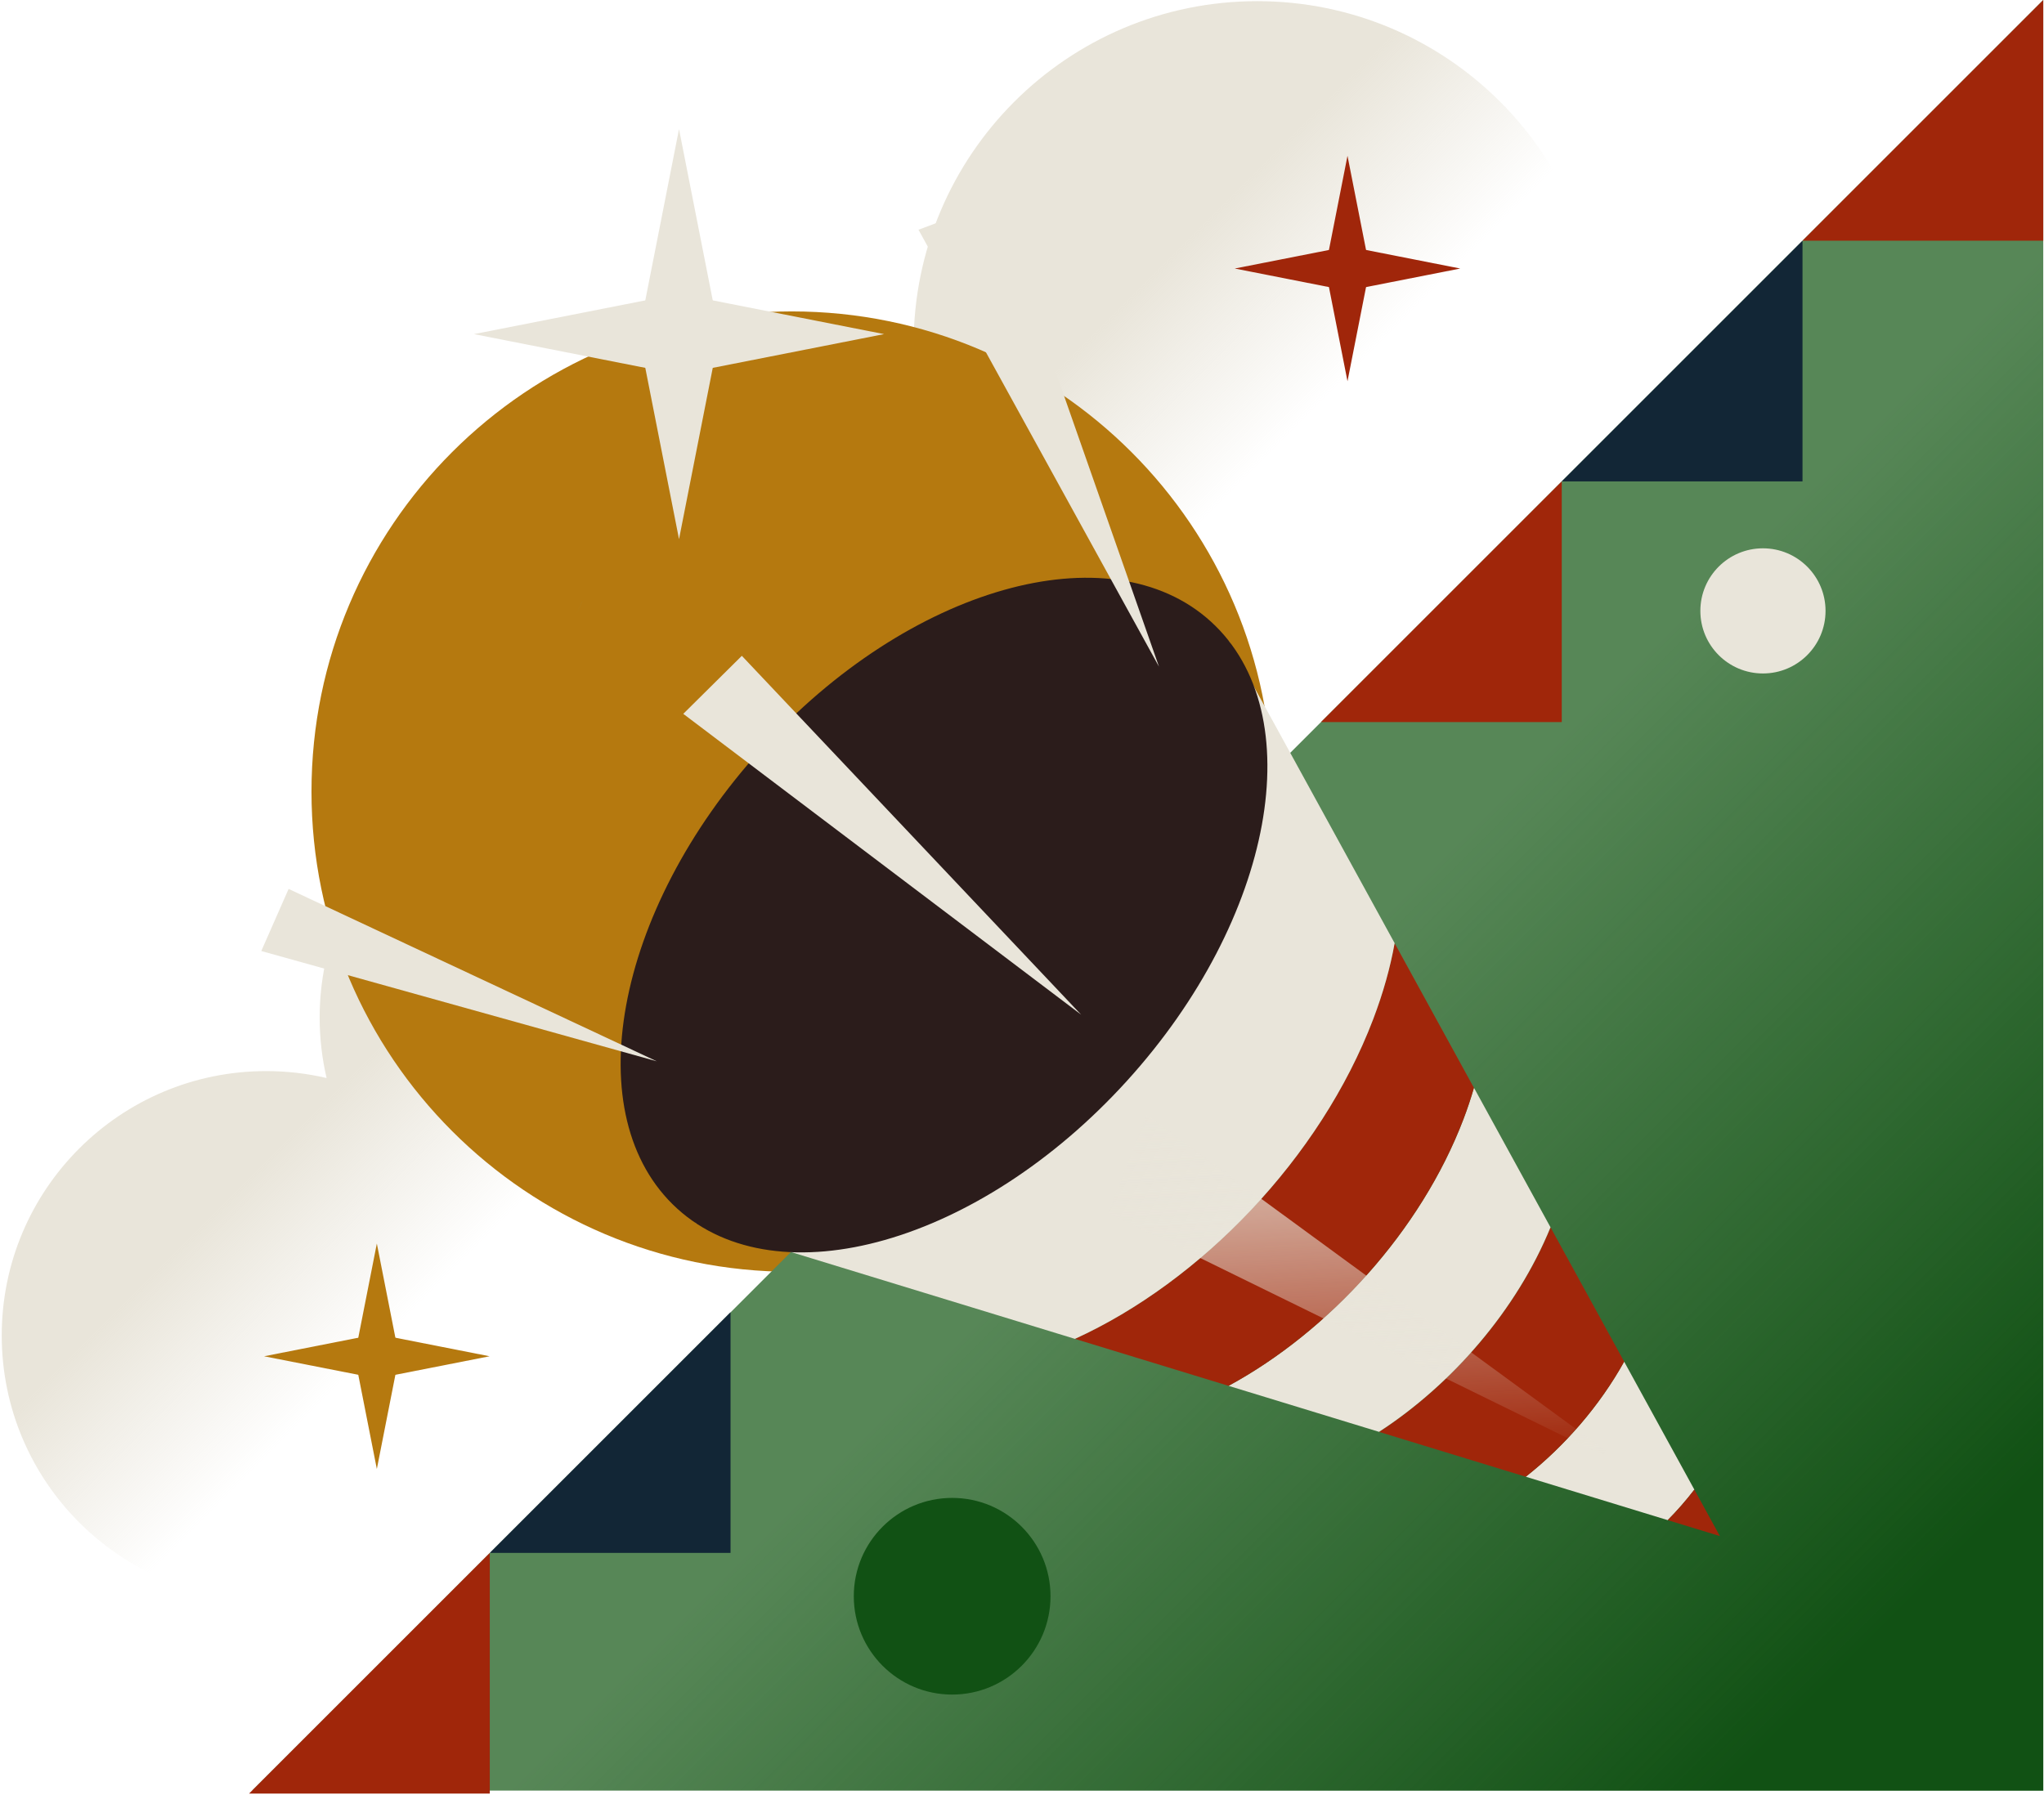 <?xml version="1.0" encoding="UTF-8"?> <svg xmlns="http://www.w3.org/2000/svg" width="740" height="650" viewBox="0 0 740 650" fill="none"><path d="M455.159 0.42C386.459 0.42 330.759 56.12 330.759 124.82C330.759 131.41 331.279 137.88 332.259 144.19C331.759 144.19 331.259 144.17 330.759 144.17C272.739 144.17 225.709 191.2 225.709 249.22C225.709 257.88 226.759 266.28 228.739 274.33C223.139 273.31 217.369 272.77 211.469 272.77C158.599 272.77 115.729 315.63 115.729 368.51C115.729 376.03 116.599 383.35 118.239 390.38C111.219 388.74 103.899 387.87 96.369 387.87C43.499 387.87 0.629 430.73 0.629 483.61C0.629 536.49 43.489 579.35 96.369 579.35C149.249 579.35 192.109 536.49 192.109 483.61C192.109 476.09 191.239 468.77 189.599 461.74C196.619 463.38 203.939 464.25 211.469 464.25C264.339 464.25 307.209 421.39 307.209 368.51C307.209 362.61 306.669 356.84 305.649 351.24C313.699 353.21 322.109 354.27 330.759 354.27C388.779 354.27 435.809 307.24 435.809 249.22C435.809 248.72 435.799 248.22 435.789 247.72C442.099 248.71 448.569 249.22 455.159 249.22C523.859 249.22 579.559 193.52 579.559 124.82C579.559 56.12 523.859 0.42 455.159 0.42Z" fill="url(#paint0_linear_936_390)"></path><path d="M210.42 218.56C210.59 218.19 210.77 217.83 210.94 217.46C210.76 217.83 210.59 218.19 210.41 218.56C209.82 219.81 209.23 221.07 208.66 222.34C209.23 221.07 209.82 219.81 210.42 218.56Z" fill="#689999"></path><path d="M210.41 408.58C210.49 408.75 210.57 408.91 210.65 409.08C210.57 408.91 210.49 408.75 210.42 408.58H210.41Z" fill="#689999"></path><path d="M286.66 460.55C382.696 460.55 460.549 382.697 460.549 286.66C460.549 190.623 382.696 112.77 286.66 112.77C190.623 112.77 112.77 190.623 112.77 286.66C112.77 382.697 190.623 460.55 286.66 460.55Z" fill="#B5790F"></path><path d="M210.42 218.56C210.59 218.19 210.77 217.83 210.94 217.46C210.76 217.83 210.59 218.19 210.41 218.56C209.82 219.81 209.23 221.07 208.66 222.34C209.23 221.07 209.82 219.81 210.42 218.56Z" fill="#689999"></path><path d="M210.41 408.58C210.49 408.75 210.57 408.91 210.65 409.08C210.57 408.91 210.49 408.75 210.42 408.58H210.41Z" fill="#689999"></path><path d="M91.32 648.41L739.73 0V648.41H91.32Z" fill="#578757"></path><path d="M91.32 648.41L739.73 0V648.41H91.32Z" fill="url(#paint1_linear_936_390)"></path><path d="M344.712 613.65C364.378 613.65 380.322 597.707 380.322 578.04C380.322 558.373 364.378 542.43 344.712 542.43C325.045 542.43 309.102 558.373 309.102 578.04C309.102 597.707 325.045 613.65 344.712 613.65Z" fill="#115114"></path><path d="M638.25 243.88C650.765 243.88 660.91 233.735 660.91 221.22C660.91 208.705 650.765 198.56 638.25 198.56C625.735 198.56 615.59 208.705 615.59 221.22C615.59 233.735 625.735 243.88 638.25 243.88Z" fill="#E9E5DA"></path><path d="M245.559 106.32L320.069 120.99L245.559 135.67V106.32Z" fill="#E9E5DA"></path><path d="M246.1 135.67L171.59 120.99L246.1 106.32V135.67Z" fill="#E9E5DA"></path><path d="M260.5 120.72L245.83 195.24L231.16 120.72H260.5Z" fill="#E9E5DA"></path><path d="M231.16 121.27L245.83 46.75L260.5 121.27H231.16Z" fill="#E9E5DA"></path><path d="M136.281 483.07L177.251 491.14L136.281 499.2V483.07Z" fill="#B5790F"></path><path d="M136.579 499.2L95.609 491.14L136.579 483.07V499.2Z" fill="#B5790F"></path><path d="M144.499 490.99L136.429 531.96L128.359 490.99H144.499Z" fill="#B5790F"></path><path d="M128.359 491.29L136.429 450.32L144.499 491.29H128.359Z" fill="#B5790F"></path><path d="M487.691 89.17L528.661 97.24L487.691 105.31V89.17Z" fill="#A0260A"></path><path d="M487.99 105.31L447.02 97.24L487.99 89.17V105.31Z" fill="#A0260A"></path><path d="M495.91 97.09L487.839 138.06L479.77 97.09H495.91Z" fill="#A0260A"></path><path d="M479.77 97.39L487.839 56.42L495.91 97.39H479.77Z" fill="#A0260A"></path><path d="M133.74 605.93L90.16 649.51H177.32V562.35L133.74 605.93Z" fill="#A0260A"></path><path d="M220.9 518.77L177.32 562.35H264.48V475.19L220.9 518.77Z" fill="#122636"></path><path d="M521.83 217.9L478.25 261.48H565.41V174.32L521.83 217.9Z" fill="#A0260A"></path><path d="M608.99 130.74L565.41 174.32H652.57V87.16L608.99 130.74Z" fill="#122636"></path><path d="M696.15 43.58L652.57 87.16H739.73V0L696.15 43.58Z" fill="#A0260A"></path><path d="M552.381 534.76L603.771 550.48C607.211 547.02 610.441 543.32 613.421 539.43L588.001 493.08C579.091 509.12 566.511 523.6 552.371 534.76H552.381Z" fill="#E9E5DA"></path><path d="M499.262 518.52L552.382 534.77C566.512 523.61 579.092 509.13 588.012 493.09L561.352 444.46C549.122 474.41 525.632 501.43 499.272 518.53L499.262 518.52Z" fill="#A0260A"></path><path d="M444.789 501.85L499.259 518.51C525.609 501.41 549.109 474.39 561.339 444.44L533.629 393.91C532.569 397.61 531.309 401.38 529.859 405.21C514.419 445.79 481.039 482.18 444.799 501.84L444.789 501.85Z" fill="#E9E5DA"></path><path d="M389.161 484.84L444.781 501.85C481.021 482.19 514.401 445.8 529.841 405.22C531.291 401.39 532.551 397.63 533.611 393.92L504.891 341.53C503.321 350.31 500.761 359.52 497.141 369.03C477.981 419.41 434.621 464.13 389.141 484.83L389.161 484.84Z" fill="#A0260A"></path><path d="M251.629 442.77L389.159 484.84C434.629 464.13 477.989 419.42 497.159 369.04C500.779 359.53 503.339 350.32 504.909 341.54L444.979 232.26L251.629 442.78V442.77Z" fill="#E9E5DA"></path><path d="M407.936 391.474C461.271 332.757 474.883 258.248 438.34 225.054C401.796 191.86 328.935 212.551 275.599 271.269C222.264 329.986 208.652 404.495 245.195 437.689C281.739 470.883 354.6 450.192 407.936 391.474Z" fill="#2B1C1B"></path><path d="M603.77 550.48L622.65 556.25L613.419 539.43C610.439 543.32 607.2 547.02 603.77 550.48Z" fill="#A0260A"></path><path d="M237.77 384.32L104.49 321.9L94.59 344.39L237.77 384.32Z" fill="#E9E5DA"></path><path d="M391.401 367.43L268.571 237.49L247.371 258.5L391.401 367.43Z" fill="#E9E5DA"></path><path d="M419.591 241.41L360.461 72.67L332.531 83.2L419.591 241.41Z" fill="#E9E5DA"></path><path d="M401.082 439.16L590.342 531.96L415.192 403.79L401.082 439.16Z" fill="url(#paint2_linear_936_390)"></path><defs><linearGradient id="paint0_linear_936_390" x1="254.129" y1="262.31" x2="307.949" y2="316.13" gradientUnits="userSpaceOnUse"><stop stop-color="#E9E5DA"></stop><stop offset="1" stop-color="#E9E5DA" stop-opacity="0"></stop></linearGradient><linearGradient id="paint1_linear_936_390" x1="681.1" y1="589.77" x2="462.13" y2="370.8" gradientUnits="userSpaceOnUse"><stop stop-color="#115114"></stop><stop offset="1" stop-color="#115114" stop-opacity="0"></stop></linearGradient><linearGradient id="paint2_linear_936_390" x1="489.862" y1="386.13" x2="498.422" y2="531.56" gradientUnits="userSpaceOnUse"><stop stop-color="#E9E5DA"></stop><stop offset="1" stop-color="#E9E5DA" stop-opacity="0"></stop></linearGradient></defs></svg> 
